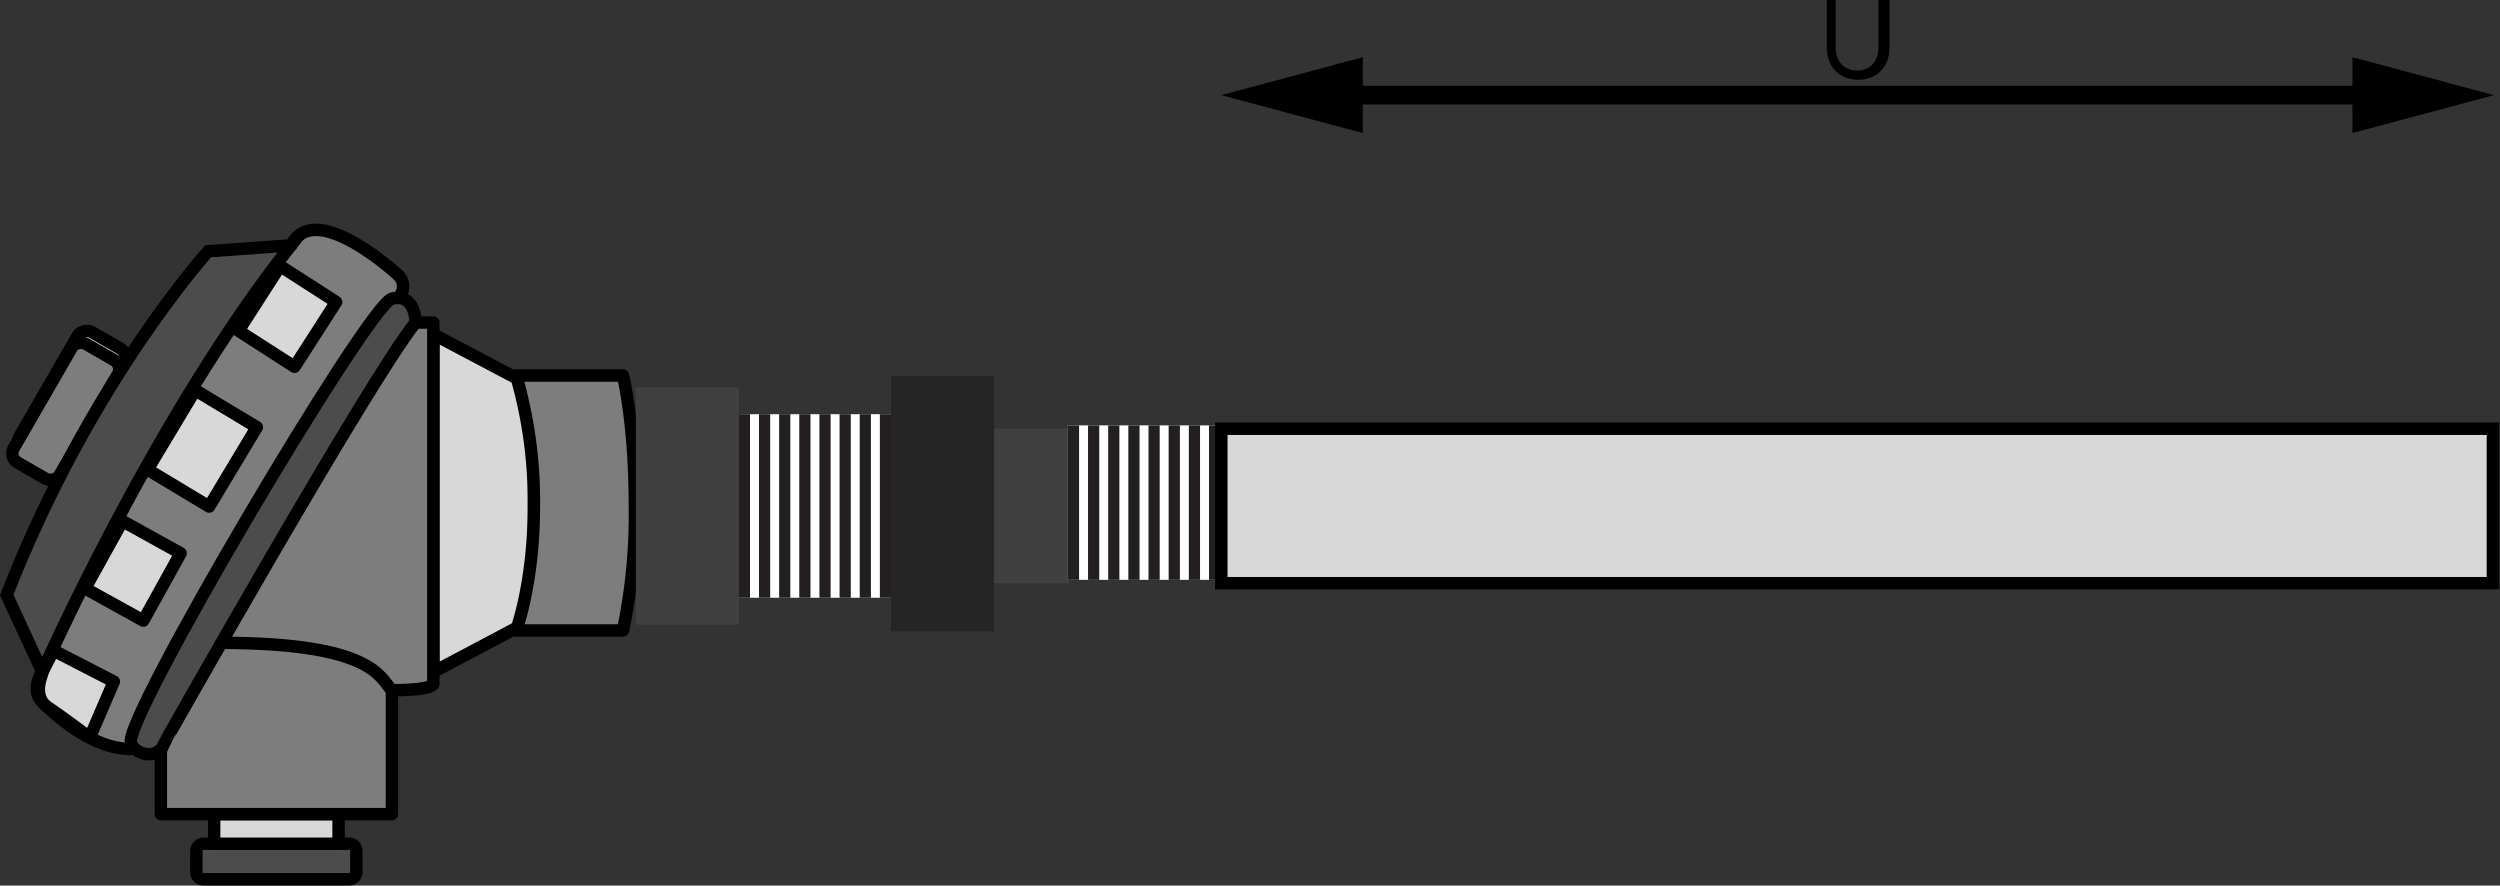 <svg xmlns="http://www.w3.org/2000/svg" viewBox="0 0 402.05 142.42"><rect x="0" y="0" width="402.05" height="142.42" fill="#333333" stroke="none"/><defs><style>.cls-1,.cls-13{fill:#d8d8d8;}.cls-1,.cls-13,.cls-2,.cls-3,.cls-4,.cls-5,.cls-6,.cls-7{stroke:#000;}.cls-1,.cls-3{stroke-linecap:round;}.cls-1,.cls-3,.cls-4,.cls-6{stroke-linejoin:round;}.cls-1,.cls-13,.cls-2,.cls-3,.cls-4,.cls-5,.cls-6{stroke-width:2px;}.cls-2{fill:#4c4c4c;}.cls-13,.cls-2,.cls-5,.cls-7{stroke-miterlimit:10;}.cls-3,.cls-4,.cls-5,.cls-6{fill:#7d7d7d;}.cls-4{stroke-linecap:square;}.cls-7{fill:none;stroke-width:3px;}.cls-10,.cls-8{fill:#404041;}.cls-9{fill:#fff;}.cls-10,.cls-11,.cls-12,.cls-9{fill-rule:evenodd;}.cls-11{fill:#231f20;}.cls-12{fill:#252526;}</style></defs><title>com Cabeçote, Rosca e Poço Reto</title><g id="Camada_2" data-name="Camada 2"><g id="com_Cabeçote_Rosca_e_Poço_Reto" data-name="com Cabeçote, Rosca e Poço Reto"><polygon class="cls-1" points="85.89 99.49 85.89 62.32 69.69 53.75 69.69 108.06 85.89 99.49"/><rect class="cls-2" x="41.58" y="125.69" width="5.72" height="25.73" rx="1.12" ry="1.12" transform="translate(183 94.11) rotate(90)"/><rect class="cls-1" x="42.06" y="123.31" width="4.76" height="20.01" transform="translate(177.76 88.87) rotate(90)"/><rect class="cls-3" x="30.63" y="98.53" width="27.63" height="37.16" transform="translate(161.56 72.67) rotate(90)"/><path class="cls-4" d="M20.14,110l7.62-58.13H69.69V110s0,1-6.67,1c-1.91-1.91-2.84-7.62-27.63-7.62C24.91,103.3,20.14,110,20.14,110Z"/><rect class="cls-1" x="0.52" y="59.96" width="22.02" height="8.57" rx="1.68" ry="1.68" transform="translate(72.93 86.38) rotate(120)"/><rect class="cls-5" x="-0.44" y="61.87" width="22.02" height="8.57" rx="1.68" ry="1.68" transform="translate(73.15 90.07) rotate(120)"/><path class="cls-4" d="M64,47.9a2.48,2.48,0,0,0,0-3.69S50.64,31.83,46.83,39.45a13.22,13.22,0,0,1-8.58,3.81L7.76,95.68l-1,12.39s-1.91,2.86,0,4.76c1.43,1.43,7.62,7.62,14.29,7.62l2.86-1Z"/><rect class="cls-1" x="25.07" y="66.34" width="14.89" height="11.56" transform="translate(111.08 81.38) rotate(121)"/><path class="cls-2" d="M66.84,51.84s0-4.76-3.81-3.81S19.19,116.64,21.1,119.5c0,1,2.86,2.86,4.76,1C25.86,120.45,59.21,61.37,66.84,51.84Z"/><rect class="cls-1" x="15.19" y="86.46" width="12.38" height="10.69" transform="translate(112.03 117.61) rotate(119)"/><path class="cls-1" d="M7.76,113.78C4.9,111.88,7,108.2,6.85,108l1.74-3.39,9.72,5-3.88,9S10,115.28,7.76,113.78Z"/><rect class="cls-1" x="39.98" y="45.88" width="12.4" height="10.73" transform="matrix(-0.54, 0.84, -0.84, -0.54, 114.19, 39.76)"/><path class="cls-2" d="M33.48,40.41s-19.06,21-32.4,55.27L6.8,108.06s18.11-41,40-68.61Z"/><path class="cls-6" d="M100.19,101.39a90.74,90.74,0,0,0,1.91-20c0-13.34-1.91-21-1.91-21H83a72.74,72.74,0,0,1,2.86,21c0,12.39-2.86,20-2.86,20Z"/><line class="cls-7" x1="215.01" y1="15.3" x2="382.48" y2="15.3"/><polygon points="219.17 21.4 196.41 15.3 219.17 9.2 219.17 21.4"/><polygon points="378.32 21.4 401.09 15.3 378.32 9.2 378.32 21.4"/><path class="cls-7" d="M196.41,24.83v0Z"/><path d="M298.66,11.34a3.69,3.69,0,0,0,1.44-.27,3,3,0,0,0,1.07-.74,3.25,3.25,0,0,0,.67-1.14,4.45,4.45,0,0,0,.23-1.46V0h1.8V7.72a5.83,5.83,0,0,1-.35,2,4.74,4.74,0,0,1-1,1.63,4.56,4.56,0,0,1-1.58,1.08,5.86,5.86,0,0,1-4.21,0,4.61,4.61,0,0,1-1.59-1.08,4.69,4.69,0,0,1-1-1.63,5.8,5.8,0,0,1-.35-2V0h1.44V7.71a4.41,4.41,0,0,0,.23,1.46,3.22,3.22,0,0,0,.67,1.14,3.08,3.08,0,0,0,1.08.75A3.68,3.68,0,0,0,298.66,11.34Z"/><path class="cls-7" d="M400.55,22.54v0Z"/><rect class="cls-8" x="159.68" y="68.95" width="12.24" height="24.84"/><polygon class="cls-9" points="118.82 66.61 143.3 66.61 143.3 96.13 118.82 96.13 118.82 66.61 118.82 66.61"/><polygon class="cls-10" points="102.26 62.29 118.82 62.29 118.82 100.45 102.26 100.45 102.26 62.29 102.26 62.29"/><polygon class="cls-11" points="118.82 66.61 120.62 66.61 120.62 96.13 118.82 96.13 118.82 66.61 118.82 66.61"/><polygon class="cls-11" points="122.06 66.61 123.86 66.61 123.86 96.13 122.06 96.13 122.06 66.61 122.06 66.61"/><polygon class="cls-11" points="125.3 66.61 127.1 66.61 127.1 96.13 125.3 96.13 125.3 66.61 125.3 66.61"/><polygon class="cls-11" points="128.54 66.61 130.34 66.61 130.34 96.13 128.54 96.13 128.54 66.61 128.54 66.61"/><polygon class="cls-11" points="131.78 66.61 133.58 66.61 133.58 96.13 131.78 96.13 131.78 66.61 131.78 66.61"/><polygon class="cls-11" points="135.02 66.61 136.82 66.61 136.82 96.13 135.02 96.13 135.02 66.61 135.02 66.61"/><polygon class="cls-11" points="138.26 66.61 140.06 66.61 140.06 96.13 138.26 96.13 138.26 66.61 138.26 66.61"/><polygon class="cls-11" points="141.5 66.61 143.3 66.61 143.3 96.13 141.5 96.13 141.5 66.61 141.5 66.61"/><polygon class="cls-12" points="143.3 60.49 159.86 60.49 159.86 101.53 143.3 101.53 143.3 60.49 143.3 60.49"/><polygon class="cls-9" points="171.74 68.41 196.22 68.41 196.22 93.25 171.74 93.25 171.74 68.41 171.74 68.41"/><polygon class="cls-11" points="171.74 68.41 173.54 68.41 173.54 93.25 171.74 93.25 171.74 68.41 171.74 68.41"/><polygon class="cls-11" points="174.98 68.41 176.78 68.41 176.78 93.25 174.98 93.25 174.98 68.41 174.98 68.41"/><polygon class="cls-11" points="178.22 68.41 180.02 68.41 180.02 93.25 178.22 93.25 178.22 68.41 178.22 68.41"/><polygon class="cls-11" points="181.46 68.41 183.26 68.41 183.26 93.25 181.46 93.25 181.46 68.41 181.46 68.41"/><polygon class="cls-11" points="184.7 68.41 186.5 68.41 186.5 93.25 184.7 93.25 184.7 68.41 184.7 68.41"/><polygon class="cls-11" points="187.94 68.41 189.75 68.41 189.75 93.25 187.94 93.25 187.94 68.41 187.94 68.41"/><polygon class="cls-11" points="191.19 68.41 192.99 68.41 192.99 93.25 191.19 93.25 191.19 68.41 191.19 68.41"/><polygon class="cls-11" points="194.43 68.41 196.22 68.41 196.22 93.25 194.43 93.25 194.43 68.41 194.43 68.41"/><rect class="cls-13" x="196.41" y="68.95" width="204.5" height="24.84"/></g></g></svg>